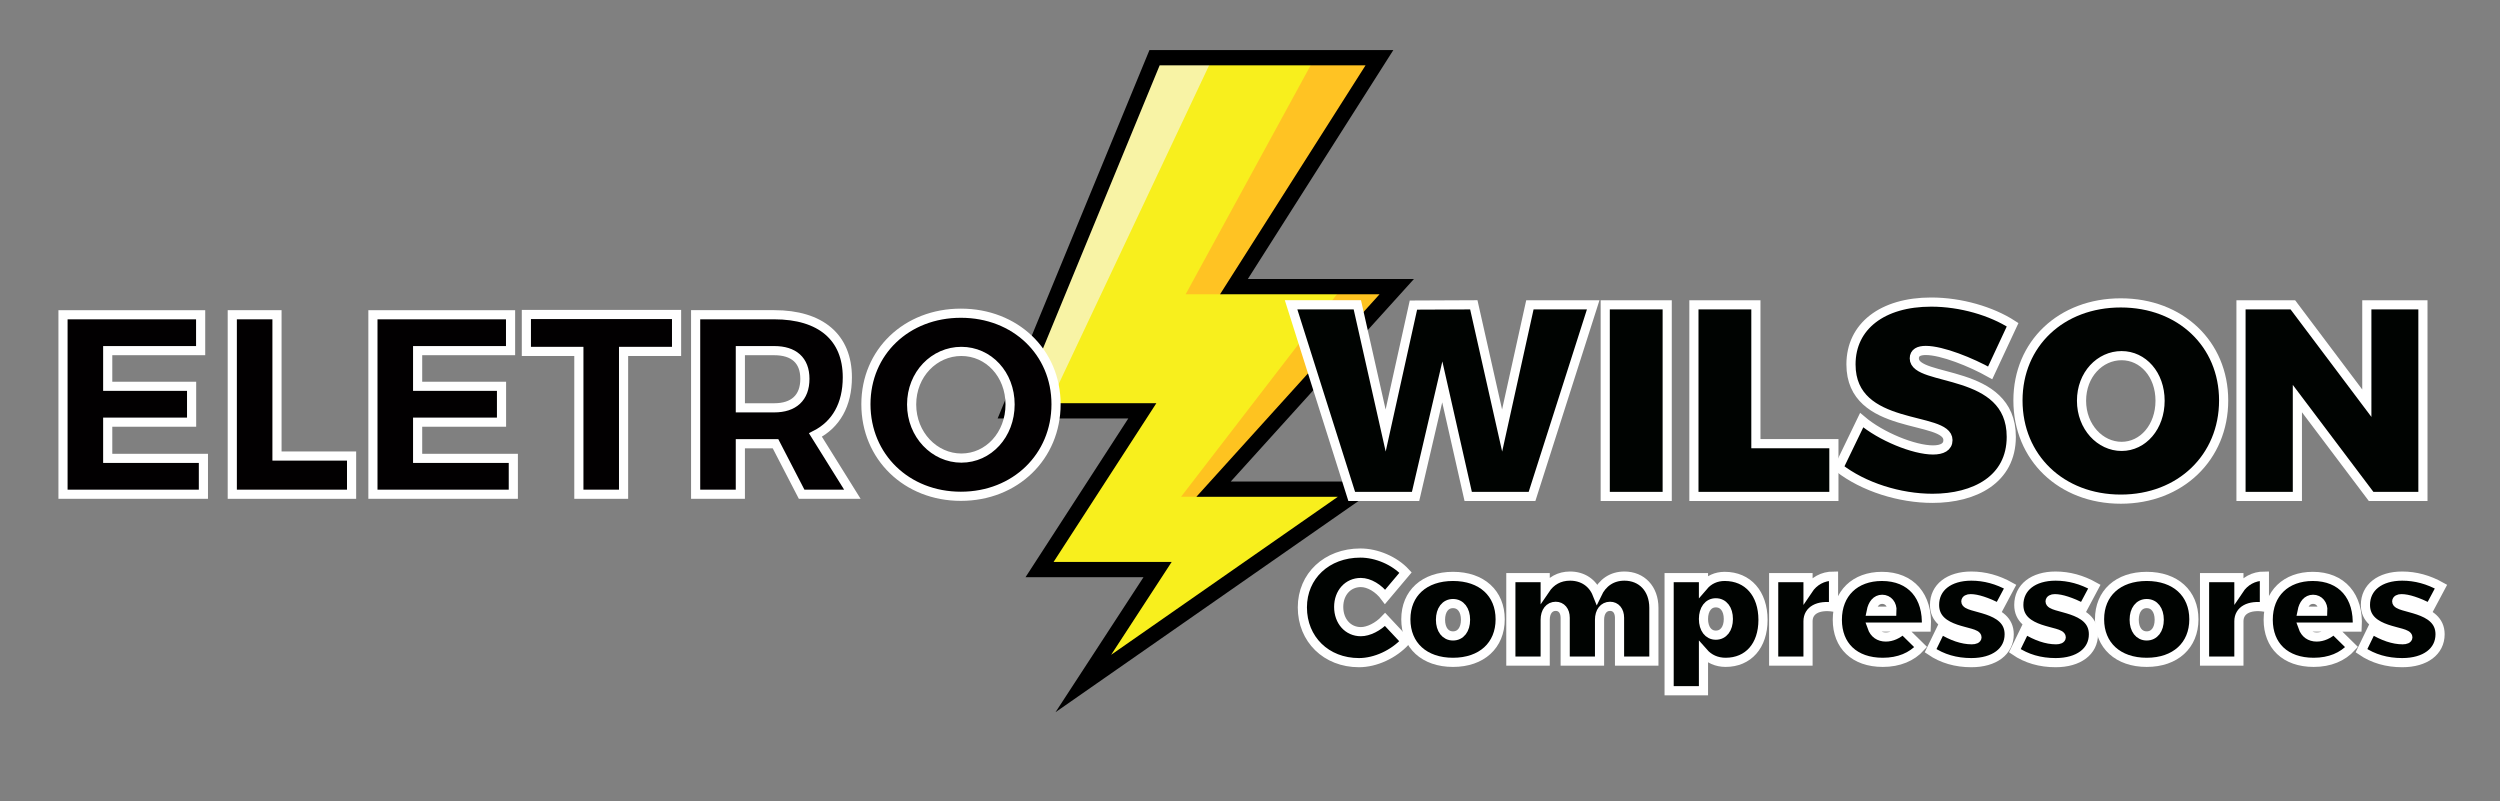 <?xml version="1.0" encoding="utf-8"?>
<!-- Generator: Adobe Illustrator 16.0.0, SVG Export Plug-In . SVG Version: 6.00 Build 0)  -->
<!DOCTYPE svg PUBLIC "-//W3C//DTD SVG 1.1//EN" "http://www.w3.org/Graphics/SVG/1.1/DTD/svg11.dtd">
<svg version="1.1" xmlns="http://www.w3.org/2000/svg" xmlns:xlink="http://www.w3.org/1999/xlink" x="0px" y="0px"
	 width="818.959px" height="262.486px" viewBox="0 0 818.959 262.486" enable-background="new 0 0 818.959 262.486"
	 xml:space="preserve">
<rect x="0" y="0" width="818.959" height="262.486" fill="#808080" stroke="none"/>
<g id="Layer_2_1_">
	<g id="Layer_2">
		<polygon fill="#F8F3A5" points="379.547,20.321 397.881,20.571 343.547,133.904 333.547,132.071 		"/>
		<path fill="#F8EF1D" d="M396.631,20.238l34.167,0.333l-40.667,74.25c0,0,51,0.834,51,0.334s-51.167,65.666-51.167,65.666
			l50.917,1.499l-77.708,53.084l19.375-29.833l-38.833-0.167l34.104-52.75h-34.25L396.631,20.238z"/>
		<polygon fill="#FFC323" points="429.797,20.571 448.256,21.113 400.74,96.389 388.407,96.389 		"/>
		<polygon fill="#FEC320" points="453.068,96.014 394.146,162.732 386.896,162.732 438.464,95.738 449.714,95.821 		"/>
		<polygon fill="none" stroke="#000000" stroke-width="5" stroke-miterlimit="10" points="378.214,18.904 451.881,18.904 
			404.214,93.904 457.548,93.904 397.548,160.238 446.214,160.238 354.881,223.904 379.214,186.571 340.548,186.571 
			374.214,134.571 330.548,134.571 		"/>
	</g>
</g>
<g id="Layer_1">
	<g id="Layer_3">
		<g>
			<path fill="#020001" stroke="#FFFFFF" stroke-width="3" stroke-miterlimit="10" d="M35.285,114.864v11.676h27.48v11.761h-27.48
				v11.845h31.347v11.76H20.64v-58.8h45.087v11.76L35.285,114.864L35.285,114.864z"/>
			<path fill="#020001" stroke="#FFFFFF" stroke-width="3" stroke-miterlimit="10" d="M115.172,149.389v12.516H76.091v-58.8h14.645
				v46.284H115.172z"/>
			<path fill="#020001" stroke="#FFFFFF" stroke-width="3" stroke-miterlimit="10" d="M136.808,114.864v11.676h27.48v11.761h-27.48
				v11.845h31.347v11.76h-45.992v-58.8h45.087v11.76L136.808,114.864L136.808,114.864z"/>
			<path fill="#020001" stroke="#FFFFFF" stroke-width="3" stroke-miterlimit="10" d="M204.271,115.116v46.788h-14.645v-46.788
				h-17.195V103.02h49.2v12.096H204.271z"/>
			<path fill="#020001" stroke="#FFFFFF" stroke-width="3" stroke-miterlimit="10" d="M254.044,145.356h-0.412h-11.107v16.548
				H227.88v-58.8h25.752c15.221,0,23.942,7.392,23.942,20.496c0,8.987-3.702,15.456-10.449,18.898l12.095,19.404H262.6
				L254.044,145.356z M253.633,133.597c6.335,0,10.038-3.276,10.038-9.492c0-6.132-3.703-9.24-10.038-9.24h-11.107v18.732H253.633z"
				/>
			<path fill="#020001" stroke="#FFFFFF" stroke-width="3" stroke-miterlimit="10" d="M345.943,132.421
				c0,17.137-13.328,30.155-31.183,30.155c-17.771,0-31.1-12.936-31.1-30.155c0-17.137,13.329-29.819,31.1-29.819
				C332.615,102.601,345.943,115.368,345.943,132.421z M298.635,132.505c0,9.911,7.487,17.557,16.291,17.557
				c8.887,0,15.961-7.646,15.961-17.557c0-9.912-7.076-17.389-15.961-17.389S298.635,122.593,298.635,132.505z"/>
		</g>
		<g>
			<path fill="#000301" stroke="#FFFFFF" stroke-width="3" stroke-miterlimit="10" d="M480.956,162.617l-8.488-37.517l-8.751,37.517
				h-20.915L422.938,99.85h21.701l9.276,41.188l9.101-41.098l19.778-0.09l9.275,41.188l9.101-41.188h20.739l-20.04,62.767H480.956z"
				/>
			<path fill="#000301" stroke="#FFFFFF" stroke-width="3" stroke-miterlimit="10" d="M525.848,162.617V99.851h20.3v62.767
				L525.848,162.617L525.848,162.617z"/>
			<path fill="#000301" stroke="#FFFFFF" stroke-width="3" stroke-miterlimit="10" d="M600.753,145.336v17.281h-45.854V99.851H575.2
				v45.484H600.753z"/>
			<path fill="#000301" stroke="#FFFFFF" stroke-width="3" stroke-miterlimit="10" d="M659.298,106.387l-7.352,15.759
				c-6.213-3.492-15.75-7.342-21.088-7.342c-2.275,0-3.765,0.716-3.765,2.597c0,7.879,31.767,2.955,31.767,25.697
				c0,13.968-11.988,20.146-25.814,20.146c-10.678,0-22.578-3.671-30.717-10.028l7.524-15.58c6.302,5.372,17.152,9.761,23.365,9.761
				c2.978,0,4.9-0.984,4.9-3.225c0-8.146-31.766-2.774-31.766-24.802c0-12.535,10.325-20.415,26.254-20.415
				C642.321,98.955,652.384,101.91,659.298,106.387z"/>
			<path fill="#000301" stroke="#FFFFFF" stroke-width="3" stroke-miterlimit="10" d="M728.429,131.189
				c0,18.624-14.176,32.322-33.688,32.322c-19.517,0-33.691-13.609-33.691-32.322c0-18.624,14.176-31.966,33.691-31.966
				C714.253,99.224,728.429,112.654,728.429,131.189z M681.874,131.278c0,8.596,6.127,14.953,13.127,14.953
				s12.603-6.357,12.603-14.953s-5.603-14.773-12.603-14.773C687.913,116.505,681.874,122.683,681.874,131.278z"/>
			<path fill="#000301" stroke="#FFFFFF" stroke-width="3" stroke-miterlimit="10" d="M776.733,162.617l-24.152-32.055v32.055
				h-18.465V99.851h16.979l24.238,32.233V99.851h18.377v62.767L776.733,162.617L776.733,162.617z"/>
		</g>
		<g>
			<path fill="#000301" stroke="#FFFFFF" stroke-width="3" stroke-miterlimit="10" d="M460.434,187.569l-6.7,7.95
				c-2.101-2.851-5.25-4.7-7.95-4.7c-4.2,0-7.25,3.351-7.25,8.001c0,4.7,3.05,8.101,7.25,8.101c2.5,0,5.649-1.55,7.95-4l6.7,7.15
				c-3.899,4.25-9.851,7-15.251,7c-10.751,0-18.551-7.65-18.551-18.102c0-10.301,8-17.802,19.001-17.802
				C450.982,181.169,456.832,183.669,460.434,187.569z"/>
			<path fill="#000301" stroke="#FFFFFF" stroke-width="3" stroke-miterlimit="10" d="M491.432,202.87
				c0,8.551-6.051,14.103-15.45,14.103c-9.4,0-15.45-5.552-15.45-14.103c0-8.55,6.05-14.051,15.45-14.051
				C485.381,188.819,491.432,194.32,491.432,202.87z M471.882,203.021c0,3.2,1.601,5.3,4.101,5.3s4.101-2.1,4.101-5.3
				s-1.601-5.302-4.101-5.302S471.882,199.82,471.882,203.021z"/>
			<path fill="#000301" stroke="#FFFFFF" stroke-width="3" stroke-miterlimit="10" d="M541.783,199.12v17.451h-11.251V202.37
				c0-2.3-1.25-3.75-3.101-3.75c-2.099,0-3.45,1.75-3.45,4.4v13.551h-11.25V202.37c0-2.3-1.25-3.75-3.101-3.75
				c-2.1,0-3.451,1.75-3.451,4.4v13.551h-11.25v-27.352h11.25v3.852c1.853-2.751,4.603-4.352,8.15-4.352
				c4.151,0,7.401,2.2,8.852,5.852c1.75-3.7,4.85-5.852,8.951-5.852C537.783,188.719,541.783,192.82,541.783,199.12z"/>
			<path fill="#000301" stroke="#FFFFFF" stroke-width="3" stroke-miterlimit="10" d="M577.53,203.07
				c0,8.45-4.799,13.901-12.25,13.901c-2.951,0-5.451-1.15-7.25-3.2v12.5h-11.252v-37.052h11.252v2.75
				c1.75-2.05,4.149-3.149,6.948-3.149C572.581,188.819,577.53,194.42,577.53,203.07z M566.181,202.771
				c0-3.2-1.602-5.302-4.102-5.302c-2.449,0-4.049,2.102-4.049,5.302s1.6,5.3,4.049,5.3
				C564.579,208.07,566.181,205.971,566.181,202.771z"/>
			<path fill="#000301" stroke="#FFFFFF" stroke-width="3" stroke-miterlimit="10" d="M592.278,193.219
				c1.899-2.85,4.801-4.5,8.352-4.5v10.15c-5.051-0.75-8.352,1.05-8.352,4.65v13.051h-11.25v-27.352h11.25V193.219z"/>
			<path fill="#000301" stroke="#FFFFFF" stroke-width="3" stroke-miterlimit="10" d="M631.028,205.421h-17.802
				c0.75,2.149,2.353,3.25,4.552,3.25c1.899,0,3.85-0.851,5.551-2.449l5.85,5.75c-2.899,3.199-7.1,5.001-12.399,5.001
				c-9.351,0-14.9-5.501-14.9-13.951c0-8.65,5.801-14.201,14.6-14.201C626.028,188.819,631.63,195.32,631.028,205.421z
				 M619.778,200.221c0.149-2.252-1.25-3.9-3.199-3.9c-1.951,0-3.15,1.6-3.603,3.9H619.778z"/>
			<path fill="#000301" stroke="#FFFFFF" stroke-width="3" stroke-miterlimit="10" d="M658.479,192.17l-3.7,6.95
				c-4.05-2-7.15-3-9.25-3c-0.949,0-1.552,0.35-1.552,0.9c0,2.55,14.201,1.55,14.201,10.75c0,5.649-4.85,9.301-12.399,9.301
				c-5.052,0-9.552-1.3-13.353-3.9l3.4-7c3.649,2.25,7.051,3.4,10.102,3.4c1.051,0,1.699-0.301,1.699-0.801
				c0-2.399-13.9-1.351-13.9-10.602c0-5.75,4.75-9.45,12.052-9.45C650.128,188.719,654.38,189.87,658.479,192.17z"/>
			<path fill="#000301" stroke="#FFFFFF" stroke-width="3" stroke-miterlimit="10" d="M686.077,192.17l-3.699,6.95
				c-4.051-2-7.149-3-9.25-3c-0.951,0-1.551,0.35-1.551,0.9c0,2.55,14.201,1.55,14.201,10.75c0,5.649-4.853,9.301-12.4,9.301
				c-5.051,0-9.551-1.3-13.352-3.9l3.399-7c3.65,2.25,7.051,3.4,10.101,3.4c1.051,0,1.7-0.301,1.7-0.801
				c0-2.399-13.899-1.351-13.899-10.602c0-5.75,4.75-9.45,12.051-9.45C677.729,188.719,681.979,189.87,686.077,192.17z"/>
			<path fill="#000301" stroke="#FFFFFF" stroke-width="3" stroke-miterlimit="10" d="M718.679,202.87
				c0,8.551-6.051,14.103-15.45,14.103c-9.4,0-15.451-5.552-15.451-14.103c0-8.55,6.051-14.051,15.451-14.051
				C712.628,188.819,718.679,194.32,718.679,202.87z M699.126,203.021c0,3.2,1.602,5.3,4.102,5.3s4.101-2.1,4.101-5.3
				s-1.601-5.302-4.101-5.302S699.126,199.82,699.126,203.021z"/>
			<path fill="#000301" stroke="#FFFFFF" stroke-width="3" stroke-miterlimit="10" d="M733.427,193.219
				c1.9-2.85,4.799-4.5,8.351-4.5v10.15c-5.052-0.75-8.351,1.05-8.351,4.65v13.051h-11.252v-27.352h11.252V193.219z"/>
			<path fill="#000301" stroke="#FFFFFF" stroke-width="3" stroke-miterlimit="10" d="M772.177,205.421h-17.801
				c0.75,2.149,2.35,3.25,4.551,3.25c1.898,0,3.851-0.851,5.549-2.449l5.853,5.75c-2.9,3.199-7.103,5.001-12.4,5.001
				c-9.352,0-14.901-5.501-14.901-13.951c0-8.65,5.801-14.201,14.602-14.201C767.177,188.819,772.776,195.32,772.177,205.421z
				 M760.927,200.221c0.148-2.252-1.25-3.9-3.201-3.9c-1.948,0-3.149,1.6-3.6,3.9H760.927z"/>
			<path fill="#000301" stroke="#FFFFFF" stroke-width="3" stroke-miterlimit="10" d="M799.626,192.17l-3.699,6.95
				c-4.051-2-7.149-3-9.25-3c-0.95,0-1.551,0.35-1.551,0.9c0,2.55,14.201,1.55,14.201,10.75c0,5.649-4.853,9.301-12.4,9.301
				c-5.051,0-9.551-1.3-13.352-3.9l3.399-7c3.65,2.25,7.052,3.4,10.101,3.4c1.051,0,1.7-0.301,1.7-0.801
				c0-2.399-13.899-1.351-13.899-10.602c0-5.75,4.75-9.45,12.051-9.45C791.276,188.719,795.526,189.87,799.626,192.17z"/>
		</g>
	</g>
</g>
</svg>
